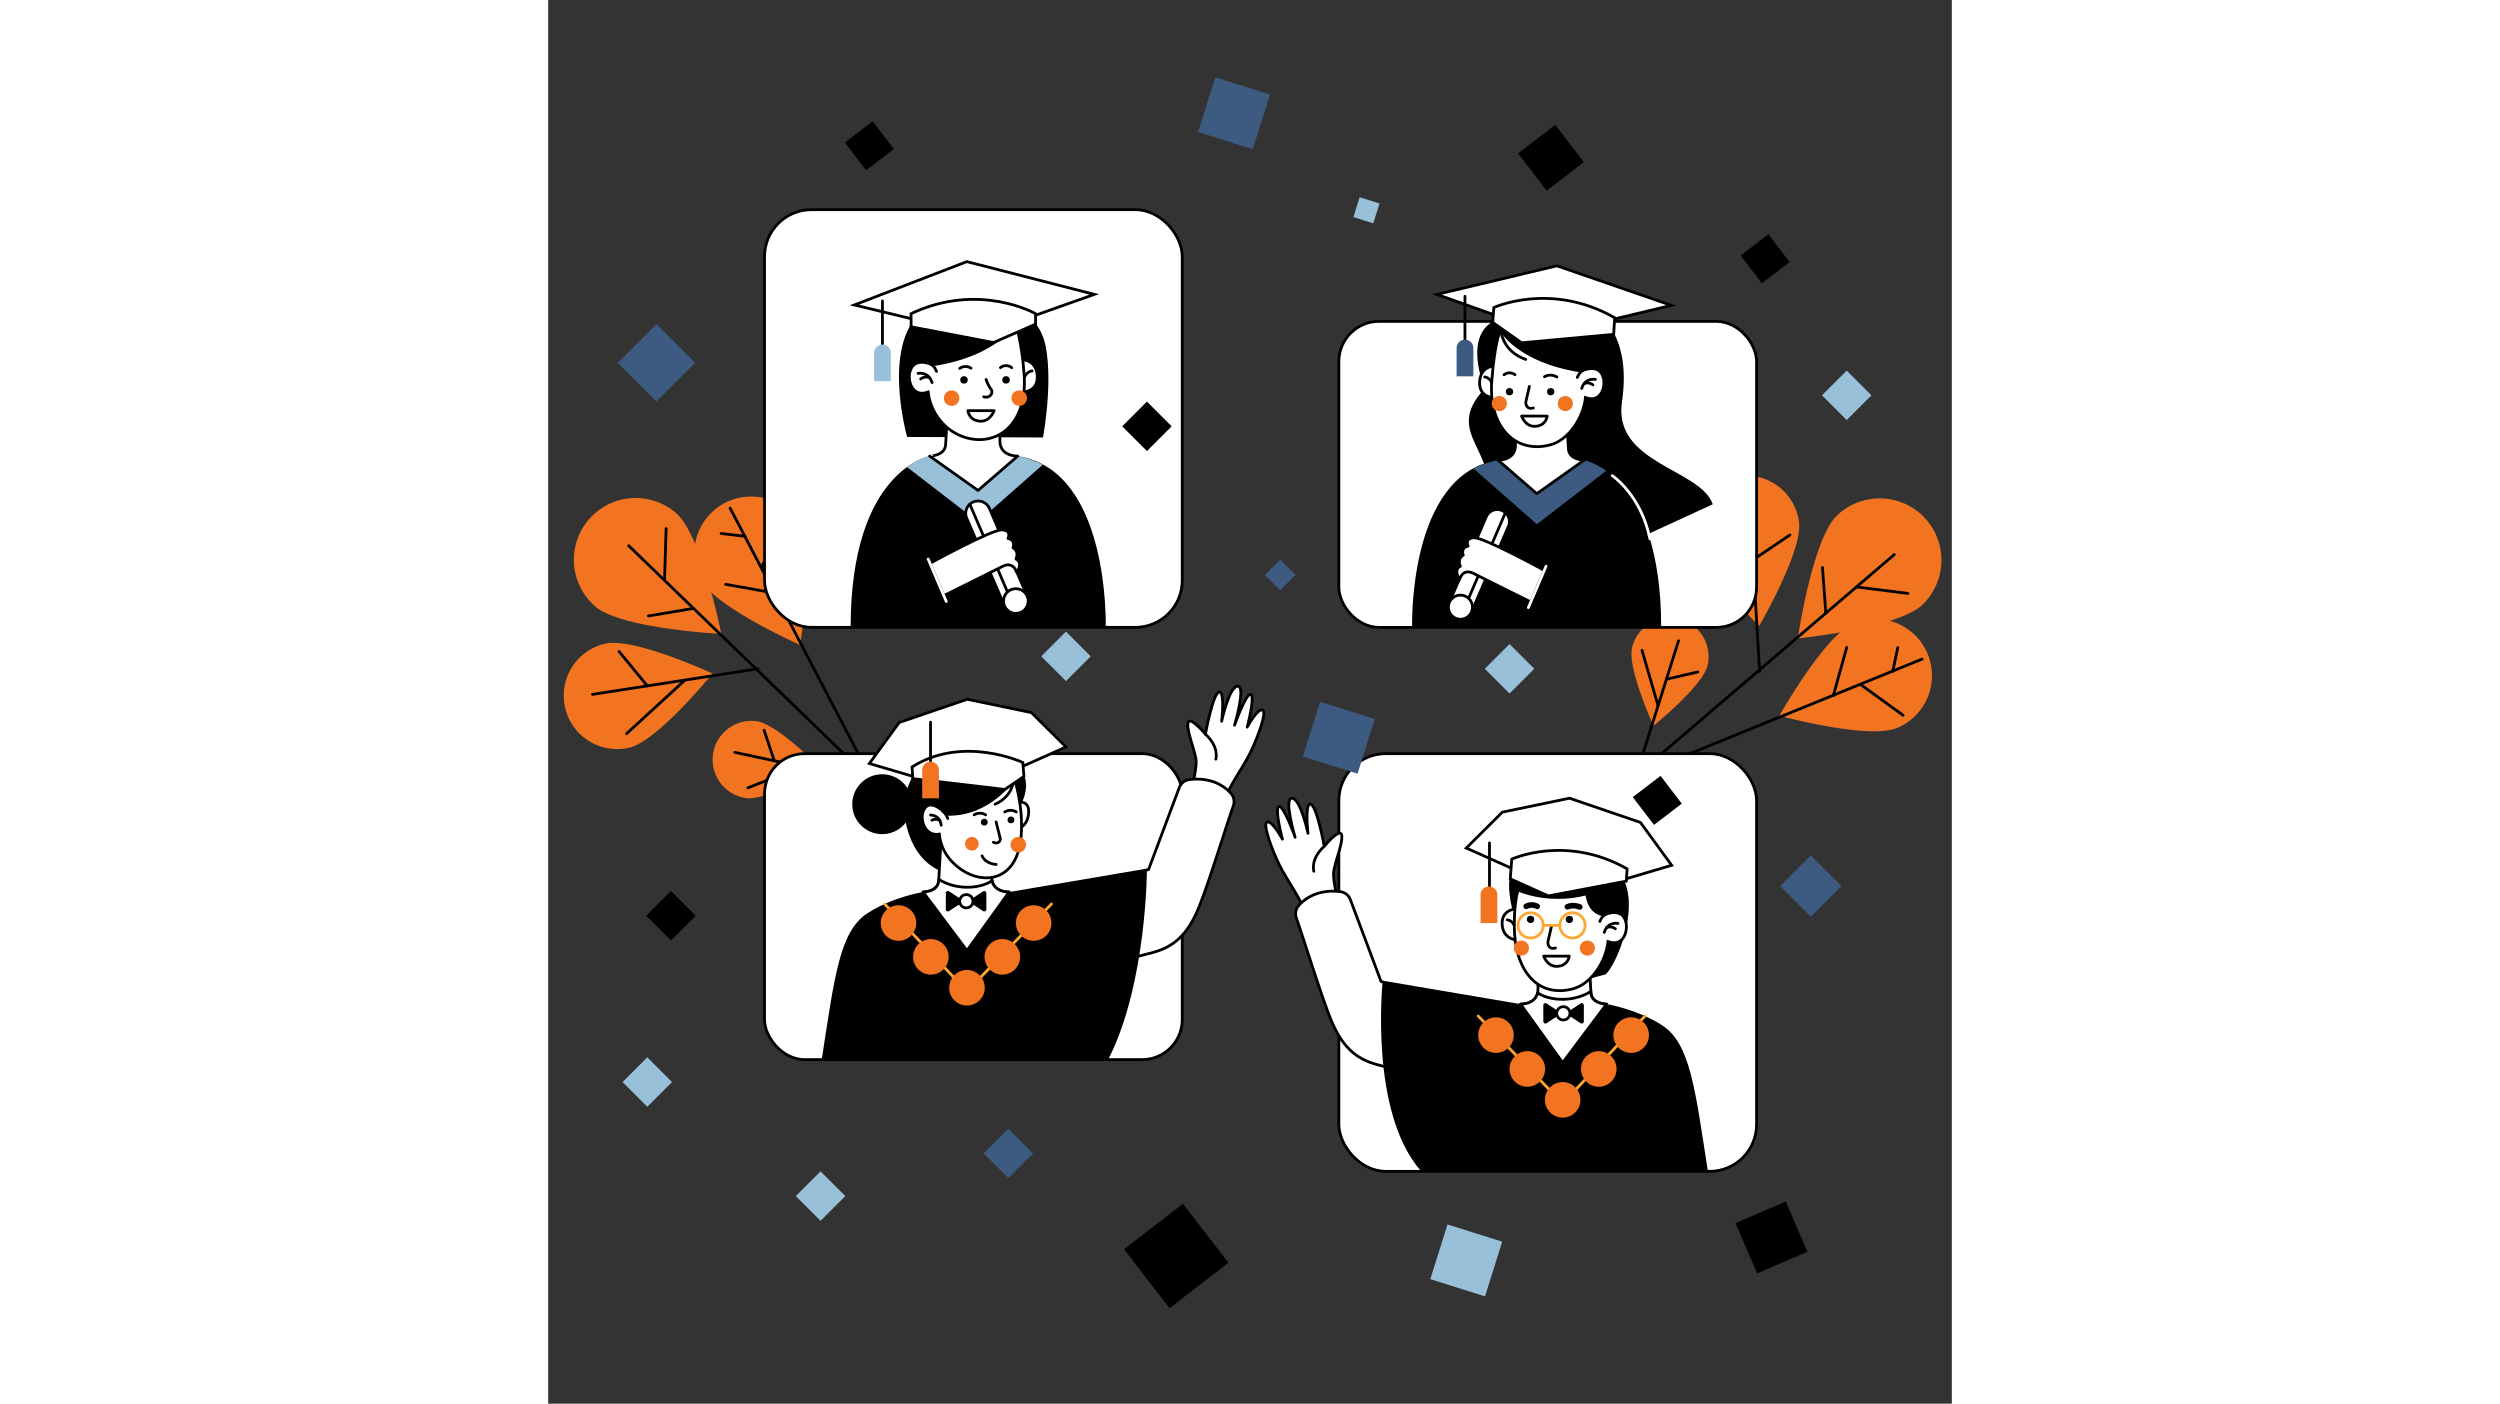 
<svg id="Layer_1" data-name="Layer 1"  style="width:545px;height:306px;" xmlns="http://www.w3.org/2000/svg" viewBox="0 0 1000 1000">
  <rect x="0" y="0" width="1000" height="1000" fill="#333333" stroke="none"/>
  <defs>
    <style>
      .cls-1 {
        fill: #f27421;
      }

      .cls-2, .cls-4 {
        fill: #fff;
      }

      .cls-2, .cls-4, .cls-5, .cls-9 {
        stroke: #000;
      }

      .cls-2, .cls-5, .cls-6, .cls-8, .cls-9 {
        stroke-linecap: round;
        stroke-linejoin: round;
      }

      .cls-10, .cls-2, .cls-4, .cls-5, .cls-6, .cls-8 {
        stroke-width: 2px;
      }

      .cls-3 {
        fill: #98C1D9;
      }

      .cls-10, .cls-4 {
        stroke-miterlimit: 10;
      }

      .cls-10, .cls-5, .cls-6, .cls-8, .cls-9 {
        fill: none;
      }

      .cls-6 {
        stroke: #fff;
      }

      .cls-7 {
        fill: #3d5a80;
      }

      .cls-10, .cls-8 {
        stroke: #ffa733;
      }

      .cls-9 {
        stroke-width: 4px;
      }
    </style>
  </defs>
  <g>
    <path class="cls-1" d="M979,430.87c-17.57,16.8-88.73,23.95-88.73,23.95s10.34-70.77,27.91-87.57A44,44,0,1,1,979,430.87Z"/>
    <path class="cls-1" d="M961.05,518.58c-20.57,8.61-83.88-8.68-83.88-8.68s32.14-57.22,52.71-65.83a40.38,40.38,0,0,1,31.17,74.51Z"/>
    <line class="cls-2" x1="958.99" y1="395.08" x2="775" y2="552.52"/>
    <path class="cls-1" d="M891.12,371.73c2.81,20.82-28.39,74.19-28.39,74.19s-44.2-43.22-47-64a38,38,0,1,1,75.39-10.15Z"/>
    <line class="cls-2" x1="863.06" y1="478.36" x2="856" y2="359.4"/>
    <line class="cls-2" x1="775" y1="552.52" x2="978.83" y2="469.54"/>
    <line class="cls-2" x1="858.35" y1="398.85" x2="884.6" y2="381.16"/>
    <line class="cls-2" x1="859.45" y1="425.33" x2="825.88" y2="380.98"/>
    <path class="cls-1" d="M826,474c-3.5,14.86-38.53,43-38.53,43s-18.78-40.8-15.28-55.66A27.64,27.64,0,0,1,826,474Z"/>
    <line class="cls-2" x1="775" y1="552.52" x2="805.32" y2="456.51"/>
    <line class="cls-2" x1="796.67" y1="483.89" x2="819.08" y2="478.7"/>
    <line class="cls-2" x1="790.55" y1="502.15" x2="779.28" y2="463.34"/>
    <line class="cls-2" x1="925.12" y1="461.22" x2="915.56" y2="495.64"/>
    <line class="cls-2" x1="934.96" y1="487.63" x2="965.24" y2="509.56"/>
    <line class="cls-2" x1="961.49" y1="461.4" x2="957.9" y2="478.17"/>
    <line class="cls-2" x1="910.21" y1="436.82" x2="907.85" y2="404.35"/>
    <line class="cls-2" x1="932.69" y1="418.24" x2="968.68" y2="422.77"/>
  </g>
  <g>
    <path class="cls-1" d="M91.14,365.52c18.38,15.91,32.19,86.08,32.19,86.08S51.9,448,33.53,432.06a44,44,0,1,1,57.61-66.54Z"/>
    <path class="cls-1" d="M180.14,375.11c10.51,19.68-.74,84.33-.74,84.33s-60-26.61-70.5-46.28a40.38,40.38,0,1,1,71.24-38.05Z"/>
    <line class="cls-2" x1="57.38" y1="388.79" x2="231.45" y2="557.14"/>
    <path class="cls-1" d="M40.54,458.55c20.46-4.75,76.53,21.29,76.53,21.29S78.2,527.91,57.74,532.66a38,38,0,1,1-17.2-74.11Z"/>
    <line class="cls-2" x1="149.33" y1="476.45" x2="31.56" y2="494.68"/>
    <line class="cls-2" x1="231.45" y1="557.14" x2="129.64" y2="362.03"/>
    <line class="cls-2" x1="70.62" y1="488.63" x2="50.53" y2="464.16"/>
    <line class="cls-2" x1="96.87" y1="485.05" x2="55.89" y2="522.64"/>
    <path class="cls-1" d="M148.48,513.8c15.12,2.09,46.42,34.31,46.42,34.31s-38.85,22.54-54,20.45a27.64,27.64,0,0,1,7.56-54.76Z"/>
    <line class="cls-2" x1="231.45" y1="557.14" x2="133.01" y2="535.99"/>
    <line class="cls-2" x1="161.09" y1="542.03" x2="153.81" y2="520.2"/>
    <line class="cls-2" x1="179.84" y1="546.4" x2="142.27" y2="561.28"/>
    <line class="cls-2" x1="126.43" y1="416.28" x2="161.59" y2="422.56"/>
    <line class="cls-2" x1="151.79" y1="404" x2="170.77" y2="371.79"/>
    <line class="cls-2" x1="123.18" y1="380.06" x2="140.21" y2="382.06"/>
    <line class="cls-2" x1="103.54" y1="433.43" x2="71.43" y2="438.83"/>
    <line class="cls-2" x1="82.93" y1="412.8" x2="84.04" y2="376.54"/>
  </g>
  <rect class="cls-2" x="154.14" y="149.36" width="297.59" height="297.59" rx="33.46"/>
  <path d="M352.52,311.67l-96.79-.38S236,242.07,269.25,219.65c34.07-23,57.77-2.39,57.77-2.39s22.71,4.08,27.55,30.16C359.59,274.52,352.52,311.67,352.52,311.67Z"/>
  <g>
    <path d="M215.49,447H397.22s3.3-112.15-62.7-122H271.78S215.49,334.8,215.49,447Z"/>
    <path class="cls-3" d="M271.78,324.92s-6.94,1.3-16.19,7.79l50.65,39,46.14-40.64a67.85,67.85,0,0,0-17.86-6.14Z"/>
    <path class="cls-2" d="M283.17,316.73l2.2-38.62,36.45,2.72v32.68c-.44,11.85,12.7,11.41,12.7,11.41l-28.28,24.47-34.46-24.47S282.67,324.89,283.17,316.73Z"/>
  </g>
  <g>
    <path class="cls-4" d="M334.23,279.21s14.75,2.34,14.22-11.33-15.38-14-20.77-7.09S326.46,279.09,334.23,279.21Z"/>
    <path class="cls-5" d="M344.74,264.25s-4.45.11-6.18,6.57"/>
    <path class="cls-4" d="M273.73,259.92s-13.57-6.65-16.16,5.6c-1.37,6.47,2.09,17.83,13.13,13.77,1.68,14.86,12,28,26.52,32.38,22.19,6.72,44.14-8.81,41.9-44.13-1.57-24.79-6.5-38-6.5-38S320.66,252.72,273.73,259.92Z"/>
    <path class="cls-5" d="M276.68,264.59s-1.3-3.79-4.3-5.25"/>
    <path class="cls-5" d="M263.49,266s7.47-1.55,10,6.55"/>
    <path class="cls-5" d="M265.38,270a6.25,6.25,0,0,1,6.31-.9"/>
    <g>
      <circle cx="296.24" cy="270.64" r="2.67"/>
      <circle cx="326.19" cy="270.64" r="2.67"/>
      <path class="cls-5" d="M322.21,261.92a6.38,6.38,0,0,1,8,0"/>
      <path class="cls-5" d="M293.2,262.47a7,7,0,0,1,8-.19"/>
      <circle class="cls-1" cx="287.43" cy="283.65" r="5.53"/>
      <circle class="cls-1" cx="335.59" cy="283.64" r="5.53"/>
      <path class="cls-5" d="M312,270.34a25.83,25.83,0,0,0,3.64,7.19c1.72,2.28-1,6.6-5.38,5.13"/>
      <path class="cls-5" d="M299,292.58h18.69s-2.58,7.47-9.34,7.47C299.85,300.05,299,292.58,299,292.58Z"/>
    </g>
  </g>
  <g>
    <path class="cls-2" d="M318,354.53h0a8.81,8.81,0,0,1,8.81,8.81v68a0,0,0,0,1,0,0H309.19a0,0,0,0,1,0,0v-68a8.81,8.81,0,0,1,8.81-8.81Z" transform="translate(-129.53 157.9) rotate(-23.31)"/>
    <line class="cls-5" x1="300.4" y1="359.21" x2="327.23" y2="421.73"/>
    <path class="cls-2" d="M272,401.33l9.83,23s37.76-18.65,41.77-20.77,8.13-1.66,10.26,4.24c0,0,4.83-6.89-.59-9.52,0,0,2.59-5.46-2.13-8.06,0,0,2.24-5.43-3.56-6.61,0,0,2.87-5.43-4-6.13S272,401.33,272,401.33Z"/>
    <line class="cls-6" x1="270.73" y1="398.3" x2="283.63" y2="428.51"/>
    <circle class="cls-2" cx="333.19" cy="428.2" r="8.81"/>
  </g>
  <g>
    <polygon class="cls-4" points="307.06 238.78 218.13 217.26 298.28 186.39 389.08 209.73 307.06 238.78"/>
    <path class="cls-4" d="M258.58,232.8l58.65,11.25,30-13.11v-7.47s-40.15-22.95-88.7,0Z"/>
  </g>
  <g>
    <line class="cls-5" x1="238.14" y1="214.42" x2="238.14" y2="248.42"/>
    <path class="cls-3" d="M238.14,245.46h0a6,6,0,0,1,6,6v20.09a0,0,0,0,1,0,0H232.19a0,0,0,0,1,0,0V251.42A6,6,0,0,1,238.14,245.46Z"/>
  </g>
  <rect class="cls-2" x="563.3" y="228.96" width="297.59" height="217.99" rx="28.63"/>
  <path d="M667.24,276.86s-16.45-38.54,8.41-49.12c0,0,7.92-21.64,42.15-17.64C747,213.5,772.44,236,765,286.25c-6.55,44.09,56.16,47.79,64.67,73L707,415.73s-51.92-16.56-39.44-55.36S636.22,309.6,667.24,276.86Z"/>
  <g>
    <path d="M792.93,447H615.5s-3.23-109.5,61.21-119.14H738S792.93,337.45,792.93,447Z"/>
    <path class="cls-7" d="M738,327.81s6.77,1.26,15.8,7.6l-49.45,38.07L659.27,333.8a66.24,66.24,0,0,1,17.44-6Z"/>
    <path class="cls-2" d="M726.84,319.81,724.7,282.1l-35.59,2.66v31.91c.43,11.56-12.4,11.14-12.4,11.14l27.61,23.89L738,327.81S727.33,327.77,726.84,319.81Z"/>
    <path class="cls-6" d="M758.06,338.85s20.5,13.56,26.82,45"/>
  </g>
  <g>
    <path class="cls-2" d="M656.15,360.65h17.2a0,0,0,0,1,0,0v66.41a8.6,8.6,0,0,1-8.6,8.6h0a8.6,8.6,0,0,1-8.6-8.6V360.65A0,0,0,0,1,656.15,360.65Z" transform="translate(1117.7 1026.86) rotate(-156.69)"/>
    <line class="cls-5" x1="681.94" y1="365.22" x2="655.75" y2="426.26"/>
    <path class="cls-2" d="M709.65,406.34l-9.6,22.49s-36.86-18.22-40.78-20.29-7.94-1.61-10,4.15c0,0-4.72-6.73.58-9.3,0,0-2.53-5.33,2.07-7.87,0,0-2.19-5.3,3.48-6.45,0,0-2.8-5.3,3.89-6S709.65,406.34,709.65,406.34Z"/>
    <line class="cls-6" x1="710.91" y1="403.39" x2="698.31" y2="432.88"/>
    <circle class="cls-2" cx="649.92" cy="432.58" r="8.6"/>
  </g>
  <g>
    <path class="cls-4" d="M677.46,283.18s-14.39,2.28-13.88-11.06,15-13.67,20.28-6.93S685.05,283.06,677.46,283.18Z"/>
    <path class="cls-5" d="M667.2,268.57s4.35.11,6,6.42"/>
    <path class="cls-4" d="M736.06,264.34s13.25-6.49,15.78,5.47c1.34,6.32-2,17.41-12.82,13.44-1.64,14.52-12,30.17-25,33.65-25.21,6.73-44.13-13.1-41.8-45.12,2.07-28.58,6.35-37.13,6.35-37.13S690.24,257.32,736.06,264.34Z"/>
    <circle cx="714.22" cy="279.04" r="2.61"/>
    <circle cx="684.88" cy="279.04" r="2.61"/>
    <path class="cls-5" d="M688.77,267a6.23,6.23,0,0,0-7.78,0"/>
    <path class="cls-5" d="M718.63,268.57s-4.51-2.86-8.82-.18"/>
    <circle class="cls-1" cx="724.64" cy="287.51" r="5.4"/>
    <circle class="cls-1" cx="677.62" cy="287.51" r="5.4"/>
    <path class="cls-5" d="M733.19,268.9s1.27-3.7,4.19-5.13"/>
    <path class="cls-5" d="M746.06,270.3s-7.29-1.51-9.73,6.4"/>
    <path class="cls-5" d="M744.21,274.17a6.1,6.1,0,0,0-6.16-.89"/>
    <path class="cls-5" d="M699,275.33s-1.18,5.46-2.37,10.29c-.67,2.71,1,6.46,5.25,5"/>
    <path class="cls-5" d="M711.75,296.43H693.5s2.51,7.29,9.12,7.29C710.94,303.72,711.75,296.43,711.75,296.43Z"/>
    <path class="cls-5" d="M678.57,234.65s.64,15.45,17.85,21.41"/>
  </g>
  <g>
    <polygon class="cls-4" points="713.21 238.32 800.1 217.56 718.63 189.36 633.21 209.75 713.21 238.32"/>
    <path class="cls-4" d="M759.1,238.2l-65.6,6-20.6-14.51.82-10.59s40.54-18.72,86.08,7.27Z"/>
  </g>
  <g>
    <line class="cls-5" x1="653.13" y1="211.04" x2="653.13" y2="244.23"/>
    <path class="cls-7" d="M653.13,242h0a6,6,0,0,1,6,6v20.09a0,0,0,0,1,0,0H647.18a0,0,0,0,1,0,0V248A6,6,0,0,1,653.13,242Z"/>
  </g>
  <rect class="cls-2" x="154.14" y="536.91" width="297.59" height="217.99" rx="28.63"/>
  <g>
    <path class="cls-2" d="M458.47,562.34s3.17-12.91,3.17-19.46-6.78-21.25-5.88-27.57,12.47,7.75,12.47,7.75,5.48-30.36,10.1-30.13c3.85.19,1.48,20.91,1.48,20.91s5.26-24.75,11.4-25-2.22,27.8-2.22,27.8,8.13-23,11.52-21.92S498,518,498,518s7.23-13.34,10.85-12.21-3.62,20.32-8.82,30.84-15.59,24.31-18,33.58Z"/>
    <path class="cls-2" d="M382.42,635.5c11.16-4.48,45.34-16.1,45.34-16.1l22-58.67a9,9,0,0,1,7.18-5.37c7.06-.86,19.79-.61,29.3,9.67a9,9,0,0,1,1.86,9.16C482.62,589.6,470.07,631,462.9,648c-9.43,22.29-21.57,27.74-33.1,30.85s-30,7.35-41.72,7.91C367.05,687.74,354.25,646.8,382.42,635.5Z"/>
    <path class="cls-5" d="M475.65,540.84s2.69-8.57-7.42-17.78"/>
  </g>
  <path d="M333.15,579.48s18.33-24.61-3-35.5c0,0-8.38-14.46-35.14-12.25-24.08,2-49,24.11-39,59.37C273.42,652.24,356.52,615.85,333.15,579.48Z"/>
  <g>
    <path d="M328.36,635.5l98.22-16.7s0,82-27.51,135.84H358.55Z"/>
    <path d="M194.92,754.64H399.07s-5.4-35-14.91-80.07c-3.94-18.66-16.57-32.51-55.8-39.07H267.1s-21.56,3.42-39.64,15.12C207.43,663.59,204,696.35,194.92,754.64Z"/>
    <path class="cls-2" d="M278.23,627.5l2.15-37.7L316,592.45v31.91c-.43,11.56,12.4,11.14,12.4,11.14l-30,41.69L267.1,635.5S277.74,635.46,278.23,627.5Z"/>
    <path class="cls-2" d="M267.1,635.5s10.64,0,11.13-8l.06-1c14.69,9,31.89,5.52,37.89.88,1.69,8.5,12.18,8.15,12.18,8.15l-30,41.69Z"/>
    <g>
      <polyline class="cls-8" points="358.55 644.01 298.38 706.27 239.72 644.01"/>
      <circle class="cls-1" cx="345.88" cy="657.58" r="12.67"/>
      <circle class="cls-1" cx="249.59" cy="657.58" r="12.67"/>
      <circle class="cls-1" cx="323.55" cy="681.69" r="12.67"/>
      <circle class="cls-1" cx="272.65" cy="681.69" r="12.67"/>
      <circle class="cls-1" cx="298.37" cy="703.69" r="12.67"/>
    </g>
    <g>
      <path d="M301.05,643.32l8.78,5.76a1.51,1.51,0,0,0,2.34-1.26V636.29a1.51,1.51,0,0,0-2.34-1.26l-8.78,5.76A1.51,1.51,0,0,0,301.05,643.32Z"/>
      <path d="M294.42,640.79,285.64,635a1.51,1.51,0,0,0-2.34,1.26v11.53a1.51,1.51,0,0,0,2.34,1.26l8.78-5.76A1.51,1.51,0,0,0,294.42,640.79Z"/>
      <circle class="cls-2" cx="297.91" cy="642.06" r="4.74"/>
    </g>
  </g>
  <circle cx="237.96" cy="572.93" r="21.33"/>
  <g>
    <path class="cls-4" d="M334.94,590.17s6.5-1.09,7.34-10.86c.75-8.75-6.34-9.1-10.16-6Z"/>
    <path class="cls-4" d="M283.71,580.13s-11.65-12.85-16.26-2.79c-3,6.53,1,18.7,11.22,16.92.72,8.43,5.08,18.1,16,25.48,15.83,10.72,39.72,8.09,42.3-24.36,1.73-21.8-5-41-5-41S314.89,581.05,283.71,580.13Z"/>
    <g>
      <path class="cls-5" d="M319.1,585.58,322,597a2.85,2.85,0,0,1-3.33,3.51,8,8,0,0,1-1.46-.48"/>
      <circle class="cls-1" cx="301.86" cy="601.11" r="4.87"/>
      <circle class="cls-1" cx="334.92" cy="601.79" r="5.55"/>
      <path class="cls-5" d="M319.14,615.85s-7.57-.29-10-6.13"/>
      <circle cx="310.71" cy="585.74" r="2.42"/>
      <circle cx="329.69" cy="584.13" r="2.42"/>
      <path class="cls-5" d="M303.47,580.5s4.09-2.65,8.18,0"/>
      <path class="cls-5" d="M325.31,578.45s4.09-2.65,8.18,0"/>
    </g>
    <path class="cls-5" d="M284.71,583.14s-1.24-3.53-3.61-5.27"/>
    <path class="cls-5" d="M272.4,580.63s6.72-.16,7.6,7.25"/>
    <path class="cls-5" d="M273.42,584.36a5.49,5.49,0,0,1,5.61.22"/>
  </g>
  <path class="cls-5" d="M331.83,554.4s0,12.63-13.4,18.53"/>
  <g>
    <polygon class="cls-4" points="335.46 547.09 368.89 532.16 344.29 507.68 298.5 498.19 250.13 514.7 228.83 543.93 277.65 558.38 335.46 547.09"/>
    <path class="cls-4" d="M259.75,554.72l65.56,7.7,13.63-9.28-.77-9.92s-42.54-19.91-78.92,3.18Z"/>
  </g>
  <g>
    <line class="cls-5" x1="272.4" y1="514.48" x2="272.4" y2="544.81"/>
    <path class="cls-1" d="M272.4,542.64h0a6,6,0,0,1,6,6v20.09a0,0,0,0,1,0,0H266.45a0,0,0,0,1,0,0V548.59a6,6,0,0,1,6-6Z"/>
  </g>
  <rect class="cls-2" x="563.3" y="536.91" width="297.59" height="297.59" rx="33.46"/>
  <g>
    <path class="cls-2" d="M562.65,642.19s-3.16-12.9-3.16-19.46,6.78-21.24,5.87-27.57-12.46,7.76-12.46,7.76-5.48-30.36-10.1-30.14c-3.85.19-1.48,20.91-1.48,20.91s-5.26-24.75-11.4-25,2.22,27.8,2.22,27.8-8.14-23.06-11.53-21.93,2.49,23.28,2.49,23.28-7.23-13.33-10.85-12.2,3.62,20.31,8.82,30.83,15.59,24.31,18,33.58Z"/>
    <path class="cls-2" d="M638.71,715.35c-11.16-4.48-45.34-16.1-45.34-16.1l-22-58.66a9,9,0,0,0-7.18-5.38c-7.07-.86-19.79-.6-29.3,9.68a9,9,0,0,0-1.87,9.16c5.51,15.4,18.07,56.82,25.23,73.76,9.44,22.3,21.58,27.74,33.11,30.85s30,7.35,41.72,7.92C654.08,767.59,666.87,726.66,638.71,715.35Z"/>
    <path class="cls-5" d="M545.48,620.7s-2.69-8.58,7.42-17.78"/>
  </g>
  <path d="M690.3,657.73a72.65,72.65,0,0,1-5.72-26.2c-.15-14,6.63-17.63,10.39-17.63,0,0,3.48-15.14,31.5-12.2s42.35,19.21,43.36,40.23-10.07,46.1-16.4,52.21l-17.17,4.52Z"/>
  <g>
    <path d="M692.76,715.35l-98.21-16.69s-10,93.8,27.5,135.84h40.52Z"/>
    <path d="M826.21,834.5H622.05s5.41-35,14.92-80.07c3.94-18.67,16.57-32.52,55.79-39.08H754s21.56,3.42,39.65,15.12C813.7,743.44,817.15,776.21,826.21,834.5Z"/>
    <path class="cls-2" d="M742.9,707.36l-2.15-37.71-35.59,2.65v31.91c.44,11.57-12.4,11.14-12.4,11.14l30,41.69L754,715.35S743.39,715.32,742.9,707.36Z"/>
    <path class="cls-2" d="M754,715.35s-10.63,0-11.12-8l-.06-1c-14.69,9-31.89,5.51-37.89.88-1.69,8.49-12.19,8.14-12.19,8.14l30,41.69Z"/>
    <g>
      <polyline class="cls-8" points="662.58 723.86 722.75 786.12 781.41 723.86"/>
      <circle class="cls-1" cx="675.25" cy="737.43" r="12.67"/>
      <circle class="cls-1" cx="771.54" cy="737.43" r="12.67"/>
      <circle class="cls-1" cx="697.58" cy="761.54" r="12.67"/>
      <circle class="cls-1" cx="748.48" cy="761.54" r="12.67"/>
      <circle class="cls-1" cx="722.75" cy="783.54" r="12.67"/>
    </g>
    <g>
      <path d="M720.08,723.17l-8.78,5.77a1.51,1.51,0,0,1-2.34-1.26V716.14a1.51,1.51,0,0,1,2.34-1.26l8.78,5.77A1.5,1.5,0,0,1,720.08,723.17Z"/>
      <path d="M726.71,720.65l8.78-5.77a1.51,1.51,0,0,1,2.34,1.26v11.54a1.51,1.51,0,0,1-2.34,1.26l-8.78-5.77A1.5,1.5,0,0,1,726.71,720.65Z"/>
      <circle class="cls-2" cx="723.22" cy="721.91" r="4.74"/>
    </g>
  </g>
  <g>
    <polygon class="cls-4" points="689 619.75 654.08 604.16 679.78 578.58 727.61 568.66 778.14 585.91 800.39 616.45 749.39 631.55 689 619.75"/>
    <path class="cls-4" d="M768.1,627.73l-55.68,10.54-27-12.2,1.08-14s38.7-17.86,82.16,6.94Z"/>
  </g>
  <g>
    <line class="cls-5" x1="670.61" y1="600.52" x2="670.61" y2="632.2"/>
    <path class="cls-1" d="M670.21,631.55h0a6,6,0,0,1,6,6V657.6a0,0,0,0,1,0,0H664.26a0,0,0,0,1,0,0V637.51A6,6,0,0,1,670.21,631.55Z"/>
  </g>
  <g>
    <path class="cls-4" d="M693.52,669.92s-13,1.17-13.88-11.06c-1-13.31,15-13.67,20.27-6.92S701.11,669.81,693.52,669.92Z"/>
    <path class="cls-5" d="M683.26,655.32s4.34.1,6,6.41"/>
    <path class="cls-4" d="M752.12,651.89s13.24-6.5,15.77,5.46c1.34,6.32-2,17.42-12.82,13.45-1.64,14.51-12,30.17-25,33.65-25.2,6.72-41.8-13-41.8-45.12,0-18.46,2.8-25.23,2.8-25.23s21.34,9.86,48.83,2.63C740.75,642.12,742.47,650,752.12,651.89Z"/>
    <path class="cls-5" d="M749.24,656.45s1.27-3.7,4.19-5.13"/>
    <path class="cls-5" d="M762.12,657.84s-7.3-1.51-9.73,6.4"/>
    <path class="cls-5" d="M760.26,661.71a6.09,6.09,0,0,0-6.16-.88"/>
    <g>
      <circle cx="727.52" cy="654.99" r="2.61"/>
      <circle cx="699.87" cy="654.99" r="2.61"/>
      <path class="cls-9" d="M704.57,645.7a8.43,8.43,0,0,0-7.78,0"/>
      <path class="cls-9" d="M734.94,646.13s-4.5-2-8.82-.12"/>
      <circle class="cls-1" cx="740.34" cy="675.45" r="5.4"/>
      <circle class="cls-1" cx="693.33" cy="675.45" r="5.4"/>
      <path class="cls-5" d="M714.74,660.06s-1.19,5.46-2.38,10.29c-.66,2.71,1,6.45,5.26,5"/>
      <path class="cls-5" d="M727.45,681.16H709.2s2.52,7.29,9.13,7.29C726.64,688.45,727.45,681.16,727.45,681.16Z"/>
      <circle class="cls-10" cx="699.94" cy="659.26" r="9.01"/>
      <circle class="cls-10" cx="729.73" cy="659.26" r="9.01"/>
      <line class="cls-10" x1="720.75" y1="659.26" x2="708.95" y2="659.26"/>
    </g>
  </g>
  <g>
    <rect class="cls-3" x="181.6" y="839.66" width="24.92" height="24.92" transform="translate(659.38 112.36) rotate(45)"/>
    <rect class="cls-7" x="315.36" y="809.22" width="24.92" height="24.92" transform="translate(677.03 8.86) rotate(45)"/>
    <rect class="cls-3" x="672.44" y="463.99" width="24.92" height="24.92" transform="translate(537.51 -344.75) rotate(45)"/>
    <rect class="cls-3" x="356.43" y="455.13" width="24.92" height="24.92" transform="translate(438.68 -123.89) rotate(45)"/>
    <rect class="cls-3" x="912.66" y="269.19" width="24.92" height="24.92" transform="translate(470.12 -571.67) rotate(45)"/>
    <rect class="cls-3" x="58.16" y="758.41" width="24.92" height="24.92" transform="translate(565.77 175.85) rotate(45)"/>
    <rect x="75.02" y="639.92" width="24.92" height="24.92" transform="translate(486.93 129.22) rotate(45)"/>
    <rect x="414.12" y="291.26" width="24.92" height="24.92" transform="translate(339.7 -212.68) rotate(45)"/>
    <rect class="cls-3" x="574.83" y="144.6" width="14.89" height="14.89" transform="matrix(-0.3, 0.95, -0.95, -0.3, 902.09, -357.74)"/>
    <rect class="cls-3" x="633.65" y="877.57" width="40.85" height="40.85" transform="translate(1706.99 543.62) rotate(107.47)"/>
    <rect class="cls-7" x="542.88" y="505.19" width="40.85" height="40.85" transform="translate(1233.76 146.05) rotate(107.47)"/>
    <rect class="cls-7" x="468.24" y="60.29" width="40.85" height="40.85" transform="translate(712.33 -361.19) rotate(107.47)"/>
    <rect x="420.48" y="873.38" width="53.13" height="53.13" transform="matrix(0.79, -0.61, 0.61, 0.79, -454.69, 456.53)"/>
    <rect x="697.7" y="95.7" width="33.42" height="33.42" transform="translate(78.59 457.01) rotate(-37.4)"/>
    <rect x="777.7" y="557.76" width="24.92" height="24.92" transform="translate(-183.9 597.14) rotate(-37.4)"/>
    <rect x="854.54" y="171.91" width="24.92" height="24.92" transform="translate(66.25 564.48) rotate(-37.4)"/>
    <rect x="216.37" y="91.39" width="24.92" height="24.92" transform="translate(-16.03 160.33) rotate(-37.4)"/>
    <rect class="cls-7" x="884.11" y="615.79" width="30.93" height="30.93" transform="translate(709.84 -451.2) rotate(45)"/>
    <rect class="cls-7" x="513.8" y="401.86" width="15.46" height="15.46" transform="translate(442.38 -248.81) rotate(45)"/>
    <rect class="cls-7" x="57.64" y="238.98" width="39.01" height="39.01" transform="translate(205.37 21.16) rotate(45)"/>
    <rect x="851.97" y="862.08" width="39.01" height="39.01" transform="translate(-277.71 416.79) rotate(-23.31)"/>
  </g>
</svg>
